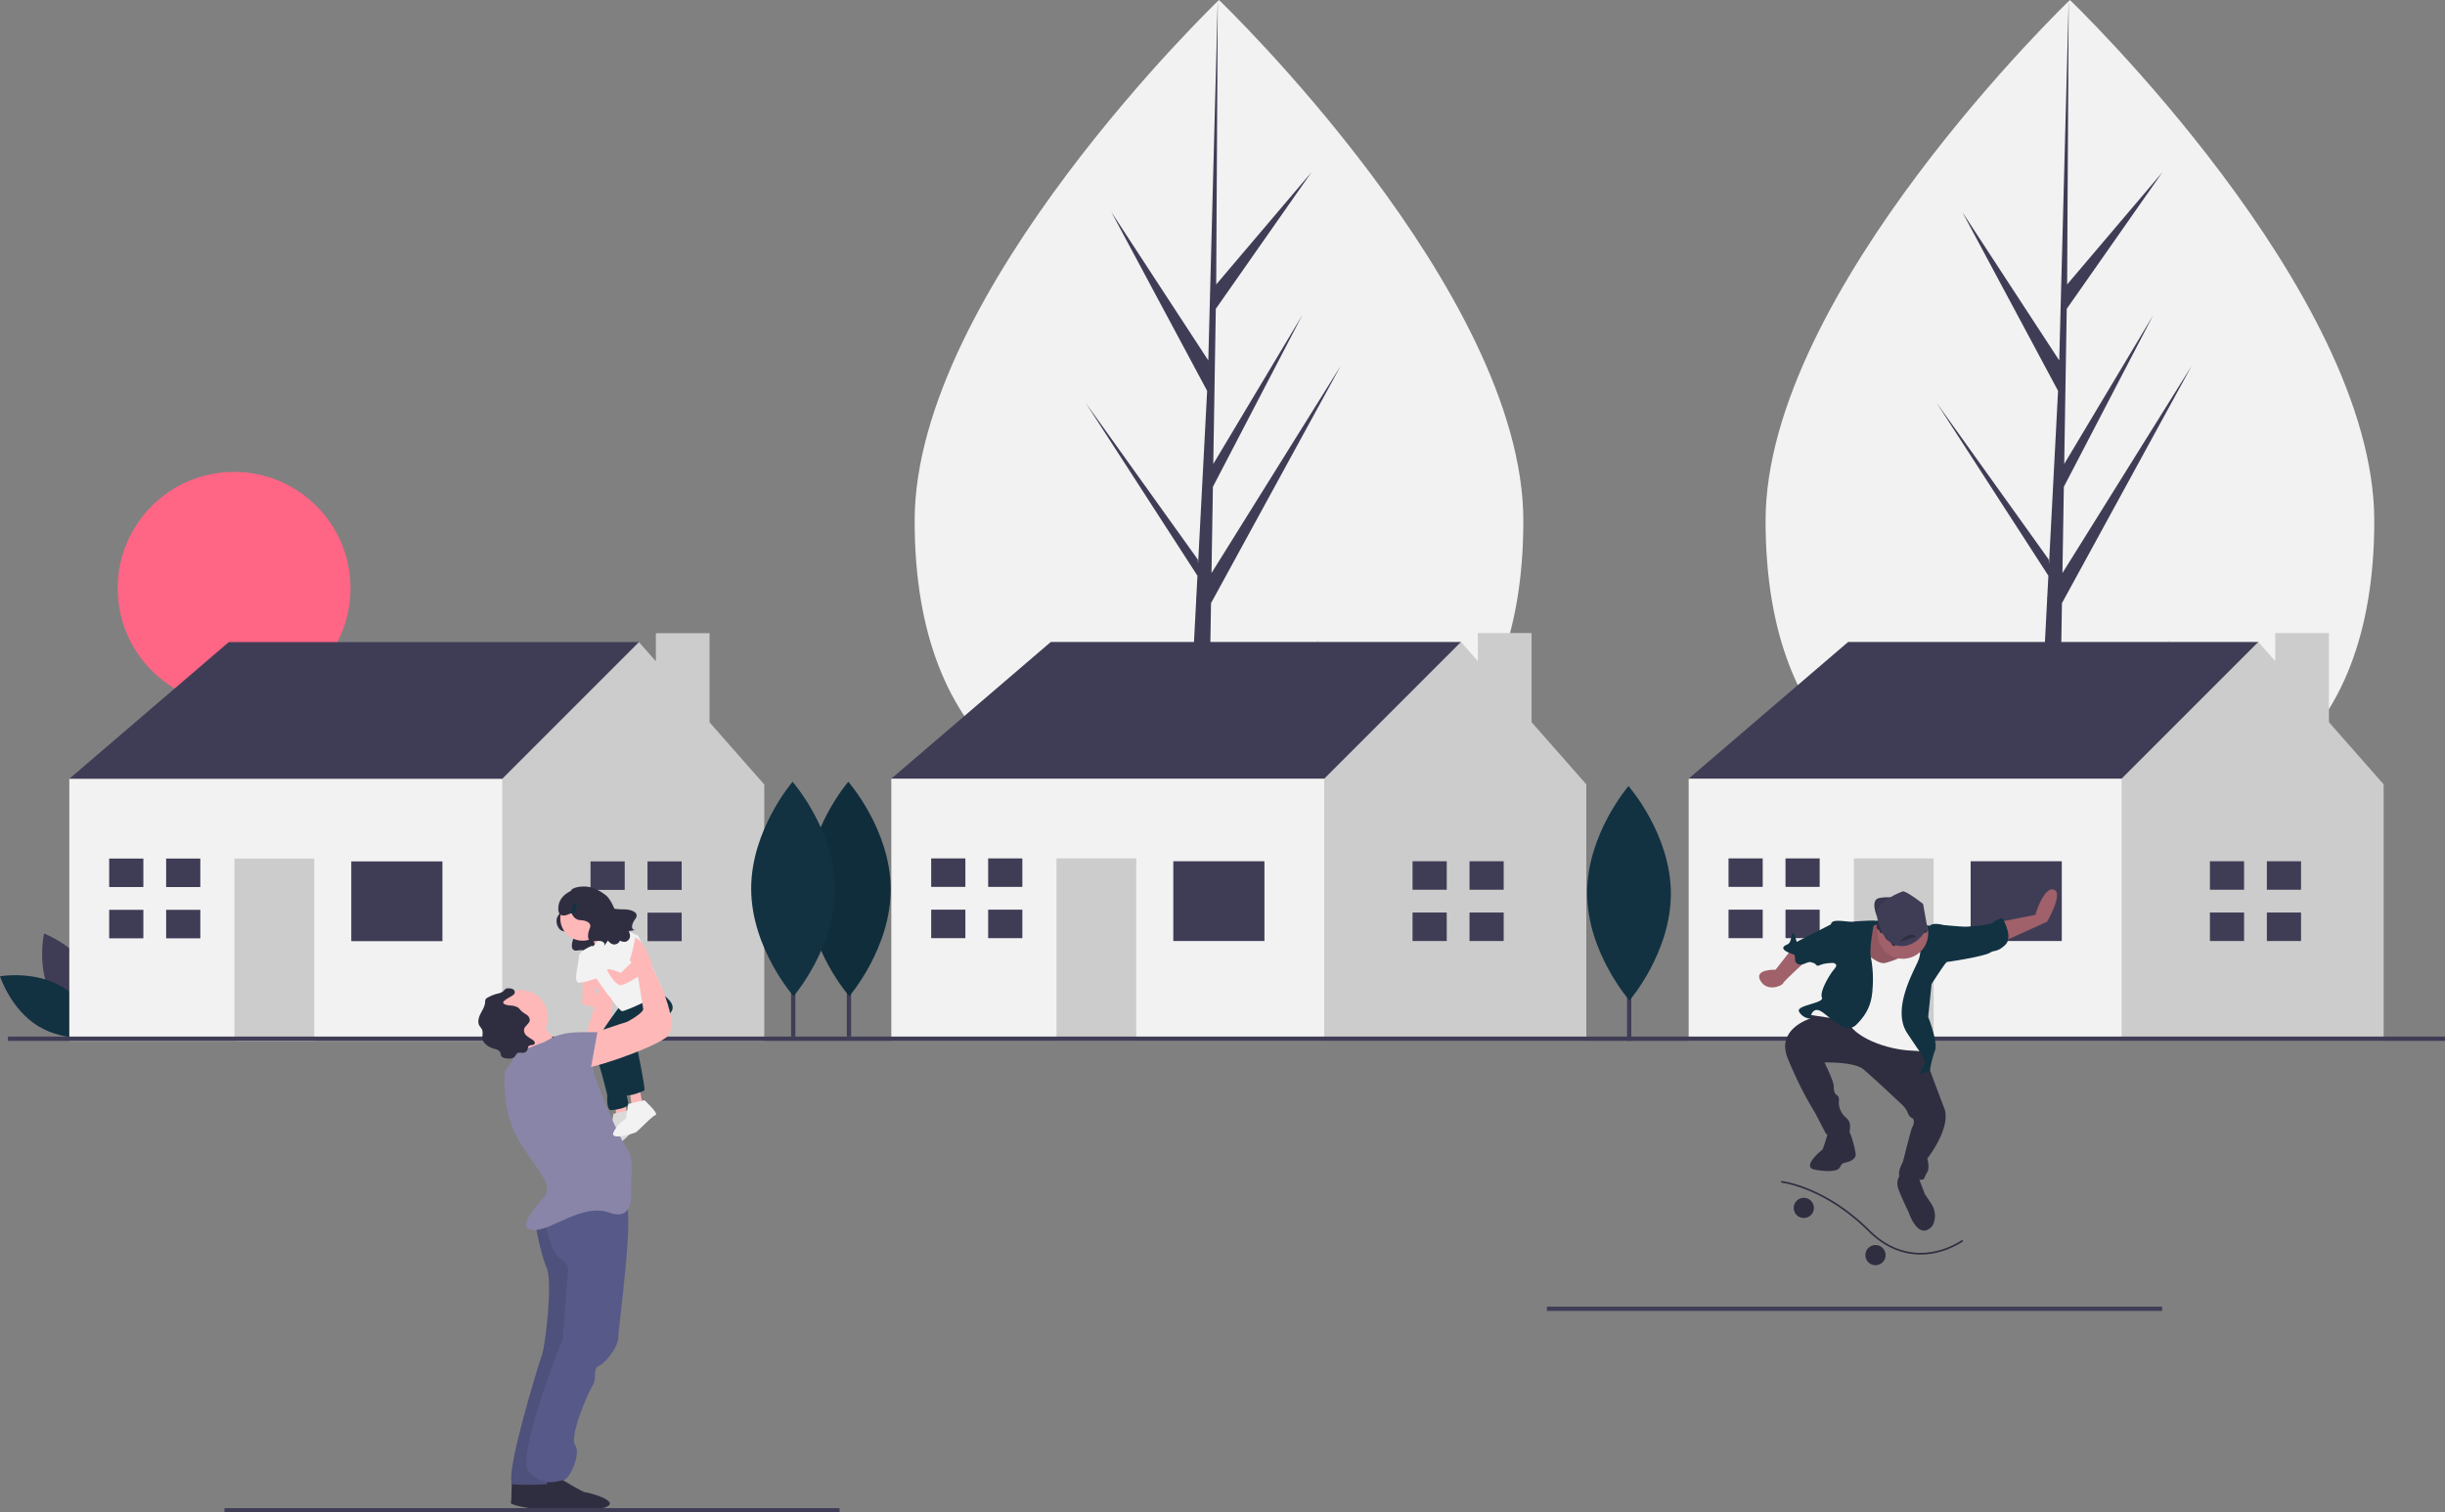 <svg id="b41107ec-0743-407f-ab78-90e6ac5363b5" data-name="Layer 1" xmlns="http://www.w3.org/2000/svg" width="1140.706" height="705.602" viewBox="0 0 1140.706 705.602"><rect x="0" y="0" width="1140.706" height="705.602" fill="#808080" stroke="none"/><title>suburbs</title><path d="M53.805,562.05c7.212,13.374,22.517,19.115,22.517,19.115s3.613-15.943-3.598-29.317-22.517-19.115-22.517-19.115S46.593,548.676,53.805,562.05Z" transform="translate(-29.647 -97.199)" fill="#3f3d56"/><path d="M58.762,557.65c13.02,7.833,18.034,23.392,18.034,23.392s-16.095,2.859-29.115-4.974S29.647,552.676,29.647,552.676,45.742,549.817,58.762,557.65Z" transform="translate(-29.647 -97.199)" fill="#123242"/><path d="M740.353,340.171c0,106.934-63.571,144.272-141.989,144.272S456.374,447.105,456.374,340.171,598.364,97.199,598.364,97.199,740.353,233.236,740.353,340.171Z" transform="translate(-29.647 -97.199)" fill="#f2f2f2"/><polygon points="563.544 370.886 564.998 281.391 625.518 170.674 565.226 267.352 565.88 227.112 607.59 147.009 566.053 216.463 566.053 216.463 567.229 144.089 611.893 80.317 567.414 132.708 568.148 0 563.532 175.682 563.911 168.435 518.501 98.927 563.183 182.347 558.952 263.176 558.826 261.031 506.476 187.885 558.667 268.61 558.138 278.719 558.043 278.871 558.087 279.701 547.352 484.772 561.694 484.772 563.415 378.848 615.478 298.321 563.544 370.886" fill="#3f3d56"/><path d="M1137.353,340.171c0,106.934-63.571,144.272-141.989,144.272S853.374,447.105,853.374,340.171,995.364,97.199,995.364,97.199,1137.353,233.236,1137.353,340.171Z" transform="translate(-29.647 -97.199)" fill="#f2f2f2"/><polygon points="960.544 370.886 961.998 281.391 1022.518 170.674 962.226 267.352 962.88 227.112 1004.59 147.009 963.053 216.463 963.053 216.463 964.229 144.089 1008.893 80.317 964.414 132.708 965.148 0 960.532 175.682 960.911 168.435 915.501 98.927 960.183 182.347 955.952 263.176 955.826 261.031 903.476 187.885 955.667 268.61 955.138 278.719 955.043 278.871 955.087 279.701 944.352 484.772 958.694 484.772 960.415 378.848 1012.478 298.321 960.544 370.886" fill="#3f3d56"/><circle cx="109.216" cy="274.472" r="54.315" fill="#ff6584"/><polygon points="40.303 376.635 32.33 363.346 106.746 299.561 298.103 299.561 298.103 318.165 229.002 392.581 149.27 408.528 40.303 376.635" fill="#3f3d56"/><polygon points="331.043 336.993 331.043 295.411 305.99 295.411 305.99 308.523 298.103 299.561 234.317 363.346 223.686 373.977 210.398 427.132 234.317 485.602 356.573 485.602 356.573 366.004 331.043 336.993" fill="#ccc"/><rect x="32.33" y="363.346" width="201.988" height="122.256" fill="#f2f2f2"/><rect x="163.887" y="401.884" width="42.524" height="37.208" fill="#3f3d56"/><rect x="109.404" y="400.555" width="37.208" height="85.047" fill="#ccc"/><polygon points="66.88 413.843 66.88 400.555 50.934 400.555 50.934 413.843 65.551 413.843 66.88 413.843" fill="#3f3d56"/><polygon points="65.551 424.474 50.934 424.474 50.934 437.763 66.88 437.763 66.88 424.474 65.551 424.474" fill="#3f3d56"/><rect x="77.511" y="400.555" width="15.946" height="13.289" fill="#3f3d56"/><rect x="77.511" y="424.474" width="15.946" height="13.289" fill="#3f3d56"/><polygon points="291.459 415.172 291.459 401.884 275.512 401.884 275.512 415.172 290.13 415.172 291.459 415.172" fill="#3f3d56"/><polygon points="290.13 425.803 275.512 425.803 275.512 439.092 291.459 439.092 291.459 425.803 290.13 425.803" fill="#3f3d56"/><rect x="302.09" y="401.884" width="15.946" height="13.289" fill="#3f3d56"/><rect x="302.09" y="425.803" width="15.946" height="13.289" fill="#3f3d56"/><polygon points="423.812 376.562 415.839 363.274 490.256 299.488 681.612 299.488 681.612 318.092 612.511 392.509 532.779 408.455 423.812 376.562" fill="#3f3d56"/><polygon points="714.553 336.92 714.553 295.338 689.499 295.338 689.499 308.45 681.612 299.488 617.827 363.274 607.196 373.904 593.907 427.059 617.827 485.529 740.082 485.529 740.082 365.931 714.553 336.92" fill="#ccc"/><rect x="415.839" y="363.274" width="201.988" height="122.256" fill="#f2f2f2"/><rect x="547.397" y="401.811" width="42.524" height="37.208" fill="#3f3d56"/><rect x="492.913" y="400.482" width="37.208" height="85.047" fill="#ccc"/><polygon points="450.39 413.77 450.39 400.482 434.443 400.482 434.443 413.77 449.061 413.77 450.39 413.77" fill="#3f3d56"/><polygon points="449.061 424.401 434.443 424.401 434.443 437.69 450.39 437.69 450.39 424.401 449.061 424.401" fill="#3f3d56"/><rect x="461.021" y="400.482" width="15.946" height="13.289" fill="#3f3d56"/><rect x="461.021" y="424.401" width="15.946" height="13.289" fill="#3f3d56"/><polygon points="674.968 415.099 674.968 401.811 659.022 401.811 659.022 415.099 673.639 415.099 674.968 415.099" fill="#3f3d56"/><polygon points="673.639 425.73 659.022 425.73 659.022 439.019 674.968 439.019 674.968 425.73 673.639 425.73" fill="#3f3d56"/><rect x="685.599" y="401.811" width="15.946" height="13.289" fill="#3f3d56"/><rect x="685.599" y="425.73" width="15.946" height="13.289" fill="#3f3d56"/><polygon points="795.812 376.562 787.839 363.274 862.256 299.488 1053.612 299.488 1053.612 318.092 984.511 392.509 904.779 408.455 795.812 376.562" fill="#3f3d56"/><polygon points="1086.553 336.92 1086.553 295.338 1061.499 295.338 1061.499 308.45 1053.612 299.488 989.827 363.274 979.196 373.904 965.907 427.059 989.827 485.529 1112.082 485.529 1112.082 365.931 1086.553 336.92" fill="#ccc"/><rect x="787.839" y="363.274" width="201.988" height="122.256" fill="#f2f2f2"/><rect x="919.397" y="401.811" width="42.524" height="37.208" fill="#3f3d56"/><rect x="864.913" y="400.482" width="37.208" height="85.047" fill="#ccc"/><polygon points="822.39 413.77 822.39 400.482 806.443 400.482 806.443 413.77 821.061 413.77 822.39 413.77" fill="#3f3d56"/><polygon points="821.061 424.401 806.443 424.401 806.443 437.69 822.39 437.69 822.39 424.401 821.061 424.401" fill="#3f3d56"/><rect x="833.021" y="400.482" width="15.946" height="13.289" fill="#3f3d56"/><rect x="833.021" y="424.401" width="15.946" height="13.289" fill="#3f3d56"/><polygon points="1046.968 415.099 1046.968 401.811 1031.022 401.811 1031.022 415.099 1045.639 415.099 1046.968 415.099" fill="#3f3d56"/><polygon points="1045.639 425.73 1031.022 425.73 1031.022 439.019 1046.968 439.019 1046.968 425.73 1045.639 425.73" fill="#3f3d56"/><rect x="1057.599" y="401.811" width="15.946" height="13.289" fill="#3f3d56"/><rect x="1057.599" y="425.73" width="15.946" height="13.289" fill="#3f3d56"/><rect x="759.082" y="406.597" width="2" height="79" fill="#3f3d56"/><path d="M809.187,513.864c.127,27.624-19.308,50.108-19.308,50.108s-19.642-22.304-19.769-49.928,19.308-50.108,19.308-50.108S809.06,486.24,809.187,513.864Z" transform="translate(-29.647 -97.199)" fill="#123242"/><rect x="395.082" y="404.597" width="2" height="79" fill="#3f3d56"/><path d="M445.187,511.864c.127,27.624-19.308,50.108-19.308,50.108s-19.642-22.304-19.769-49.928,19.308-50.108,19.308-50.108S445.06,484.24,445.187,511.864Z" transform="translate(-29.647 -97.199)" fill="#123242"/><path d="M445.187,511.864c.127,27.624-19.308,50.108-19.308,50.108s-19.642-22.304-19.769-49.928,19.308-50.108,19.308-50.108S445.06,484.24,445.187,511.864Z" transform="translate(-29.647 -97.199)" opacity="0.1"/><rect x="369.082" y="404.597" width="2" height="79" fill="#3f3d56"/><path d="M419.187,511.864c.127,27.624-19.308,50.108-19.308,50.108s-19.642-22.304-19.769-49.928,19.308-50.108,19.308-50.108S419.06,484.24,419.187,511.864Z" transform="translate(-29.647 -97.199)" fill="#123242"/><rect x="3.706" y="483.602" width="1137" height="2" fill="#3f3d56"/><path d="M290.774,520.961s1.024,1.174-.731,3.445-.338,7.2,2.997,7.326,4.951,1.522,4.148,3.362-1.77,6.211,1.861,5.546,4.779.781,4.136,1.892,1.619-2.21,1.619-2.21,2.024,3.015,4.507.904,3.471-21.24-1.592-21.564S290.774,520.961,290.774,520.961Z" transform="translate(-29.647 -97.199)" fill="#2f2e41"/><polygon points="286.797 514.735 287.95 522.812 293.143 522.812 291.412 513.581 286.797 514.735" fill="#ffb8b8"/><path d="M323.367,615.107s6.923,6.346,5.192,6.923-8.077,7.5-9.231,8.077c-1.032.516-12.115,4.038-10.385,0a15.174,15.174,0,0,1,5.769-6.346l1.154-6.923Z" transform="translate(-29.647 -97.199)" fill="#f2f2f2"/><path d="M323.367,615.107s6.923,6.346,5.192,6.923-8.077,7.5-9.231,8.077c-1.032.516-12.115,4.038-10.385,0a15.174,15.174,0,0,1,5.769-6.346l1.154-6.923Z" transform="translate(-29.647 -97.199)" opacity="0.1"/><polygon points="293.72 508.678 294.874 516.755 300.066 516.755 298.335 507.524 293.72 508.678" fill="#ffb8b8"/><path d="M301.671,584.436l7.561-25.002s-12.692-11.539-4.038-15S316.155,558.28,316.155,558.28l-2.885,30H301.732Z" transform="translate(-29.647 -97.199)" fill="#ffb8b8"/><path d="M319.328,566.069s-14.911,19.125-12.648,21.966,6.302,20.149,6.302,20.149-.577,6.923,1.731,6.923,8.077-1.154,8.077-2.885-5.192-23.654-5.192-23.654l15-19.616Z" transform="translate(-29.647 -97.199)" fill="#123242"/><path d="M320.482,567.222l15-8.077s10.385,5.192,7.5,9.808-16.154,16.731-16.154,16.731,4.038,19.616,3.462,20.192-6.923,2.885-8.654,2.308-10.962-23.077-8.654-24.231,9.808-13.269,9.808-13.269Z" transform="translate(-29.647 -97.199)" fill="#123242"/><path d="M279.52,787.955s10.385,6.346,11.539,6.346,16.731,4.038,9.808,6.923-33.462-1.154-32.885-2.885,0-12.115,1.154-12.115S279.52,787.955,279.52,787.955Z" transform="translate(-29.647 -97.199)" fill="#2f2e41"/><path d="M291.059,787.032s10.385,6.346,11.539,6.346,16.731,4.038,9.808,6.923-33.462-1.154-32.885-2.885,0-12.115,1.154-12.115S291.059,787.032,291.059,787.032Z" transform="translate(-29.647 -97.199)" fill="#2f2e41"/><path d="M279.097,666.723s2.731,15.654,5.615,22-.577,36.346-2.308,40.962-18.462,59.423-13.269,60,15.577,0,15.577,0l16.731-52.5L298.559,666.8Z" transform="translate(-29.647 -97.199)" fill="#575a88"/><path d="M279.097,666.723s2.731,15.654,5.615,22-.577,36.346-2.308,40.962-18.462,59.423-13.269,60,15.577,0,15.577,0l16.731-52.5L298.559,666.8Z" transform="translate(-29.647 -97.199)" opacity="0.1"/><path d="M283.559,665.3s2.308,15.577,7.5,19.039,3.462,6.923,3.462,6.923L292.213,721.839s-22.5,55.385-15.577,62.308,13.269,4.038,16.154,3.462,8.077-12.692,5.192-16.154,5.769-24.231,8.077-27.692,0-8.077,2.885-9.231,9.231-8.654,9.231-13.846,8.077-60.577,2.885-64.039-38.475,7.144-38.475,7.144Z" transform="translate(-29.647 -97.199)" fill="#575a88"/><circle cx="242.95" cy="474.639" r="12.692" fill="#ffb8b8"/><circle cx="271.796" cy="428.485" r="10.385" fill="#ffb8b8"/><path d="M281.251,571.838s6.923,12.692,10.385,12.692-13.846,13.269-13.846,13.269-5.769-16.731-6.923-17.308S281.251,571.838,281.251,571.838Z" transform="translate(-29.647 -97.199)" fill="#ffb8b8"/><path d="M283.559,583.376s-15,5.192-14.423,6.923-4.038,5.769-4.038,7.5-1.154,17.308,5.769,30S288.751,649.723,283.559,655.492s-13.269,15.577-4.615,15.577,22.5-12.692,35.193-8.077,9.808-12.692,9.808-12.692,1.731-13.269-1.731-17.308-15.577-32.885-15.577-36.346S295.097,579.915,292.213,579.915,283.559,583.376,283.559,583.376Z" transform="translate(-29.647 -97.199)" fill="#8985a8"/><path d="M301.443,532.03" transform="translate(-29.647 -97.199)" fill="none" stroke="#2f2e41" stroke-miterlimit="10"/><path d="M304.328,532.03s4.698,8.932,4.945,10.524,8.324-10.524,8.324-10.524l-9.231-6.346Z" transform="translate(-29.647 -97.199)" fill="#ffb8b8"/><path d="M306.059,538.953l9.808-10.385,11.539,5.192s10.761,23.654,11.438,25.385-17.208,9.808-18.938,9.808-13.846-17.885-13.846-17.885S303.174,542.415,306.059,538.953Z" transform="translate(-29.647 -97.199)" fill="#f2f2f2"/><polygon points="271.796 455.6 271.796 465.985 278.72 465.985 276.443 455.6 271.796 455.6" fill="#ffb8b8"/><path d="M305.393,560.588a4.303,4.303,0,0,0-4.064,2.732c-.451,1.22-.298,2.502,1.845,3.037,4.615,1.154,5.192,0,5.192,0s8.012-1.154,6.314-3.462-6.314-2.308-6.314-2.308Z" transform="translate(-29.647 -97.199)" fill="#ffb8b8"/><path d="M330.29,610.492s6.923,6.346,5.192,6.923-8.077,7.5-9.231,8.077c-1.032.516-12.115,4.038-10.385,0a15.174,15.174,0,0,1,5.769-6.346l1.154-6.923Z" transform="translate(-29.647 -97.199)" fill="#f2f2f2"/><path d="M268.075,562.068c.794-.465,1.732-1.045,1.755-1.965a1.739,1.739,0,0,0-1.141-1.528,5.106,5.106,0,0,0-1.994-.269,2.595,2.595,0,0,0-.771.076c-.657.203-1.036.87-1.553,1.323a6.49,6.49,0,0,1-2.753,1.101,18.026,18.026,0,0,0-4.615,1.912,2.164,2.164,0,0,0-.73.601,2.947,2.947,0,0,0-.293,1.493c-.13,1.957-1.304,3.661-2.18,5.417s-1.452,3.942-.423,5.613a19.107,19.107,0,0,1,1.141,1.62c.729,1.519-.181,3.388.346,4.988a4.363,4.363,0,0,0,1.105,1.656,8.777,8.777,0,0,0,3.635,2.201c1.311.404,2.938.673,3.451,1.945a10.34,10.34,0,0,0,.486,1.688,2.674,2.674,0,0,0,1.896.951,8.101,8.101,0,0,0,2.456.178,3.047,3.047,0,0,0,2.118-1.134,6.194,6.194,0,0,1,.858-1.265c.835-.698,2.104-.147,3.177-.332a2.324,2.324,0,0,0,1.821-1.709,3.235,3.235,0,0,1,.37-1.306c.666-.853,2.419-.251,2.859-1.239.286-.642-.312-1.321-.89-1.721a25.32,25.32,0,0,1-2.842-1.928,3.309,3.309,0,0,1-1.206-3.048c.397-1.673,2.581-2.594,2.653-4.312a3.089,3.089,0,0,0-1.457-2.434,22.452,22.452,0,0,1-2.417-1.692c-.517-.501-.907-1.129-1.47-1.579a6.895,6.895,0,0,0-3.703-1.045c-.695-.071-3.466-.392-3.357-1.45C264.494,563.999,267.37,562.481,268.075,562.068Z" transform="translate(-29.647 -97.199)" fill="#2f2e41"/><path d="M306.059,538.376s-6.346,2.308-6.346,5.192-2.885,12.115,0,12.115,8.654-2.215,8.654-2.215Z" transform="translate(-29.647 -97.199)" fill="#f2f2f2"/><path d="M304.328,579.915s16.731-5.769,17.308-5.769,8.654-4.615,8.077-6.346l-2.308-14.423s-9.231-19.039-2.885-19.039,9.808,15,9.808,15,13.846,25.962,6.346,31.731-38.654,16.154-40.385,14.423S304.328,579.915,304.328,579.915Z" transform="translate(-29.647 -97.199)" fill="#ffb8b8"/><path d="M320.482,542.415l3.894,3.753-5.048,4.901s-6.923-2.885-6.346-1.154,4.038,6.923,6.346,6.923,14.318-7.5,14.371-9.808-7.448-10.385-9.178-10.962S320.482,542.415,320.482,542.415Z" transform="translate(-29.647 -97.199)" fill="#ffb8b8"/><path d="M313.16,538.393s8.476,7.483,9.63,7.483,3.252-11.243,3.252-11.243-6.839-4.456-9.373-3.241S313.16,538.393,313.16,538.393Z" transform="translate(-29.647 -97.199)" fill="#f2f2f2"/><path d="M283.559,586.838s0-8.077,17.308-8.077h7.5l-3.462,19.039-11.539,3.462Z" transform="translate(-29.647 -97.199)" fill="#8985a8"/><path d="M321.365,521.475a44.799,44.799,0,0,1-5.075-.313c-1.323-3.197-3.008-5.879-4.83-6.879a18.273,18.273,0,0,0-4.854-2.664c-3.844-1.633-10.243-.614-10.617,1.243-7.564,3.614-5.653,9.962-5.653,9.962,1.175,2.484,3.812,1.383,6.049.258a4.42,4.42,0,0,0,3.852,3.402c3.694.139,5.485,1.686,4.595,3.724s-1.961,6.881,2.062,6.144,5.294.865,4.582,2.096,1.794-2.448,1.794-2.448,2.242,3.34,4.993,1.002a2.088,2.088,0,0,0,.573-.982,4.136,4.136,0,0,0,2.868.502c3.296-1.475,1.249-4.937,1.249-4.937s4.4-.675,2.982-.563-2.315-1.726.084-5.038S323.588,521.55,321.365,521.475Z" transform="translate(-29.647 -97.199)" fill="#2f2e41"/><rect x="296.54" y="518.472" width="1.731" height="5.192" transform="translate(150.102 -164.449) rotate(18.407)" fill="#123242"/><rect x="104.706" y="703.602" width="287" height="2" fill="#3f3d56"/><rect x="721.706" y="609.602" width="287" height="2" fill="#3f3d56"/><path d="M963.063,527.192l16.128-3.147s3.934-13.374,8.654-11.801-3.147,14.948-3.147,14.948L962.276,537.419Z" transform="translate(-29.647 -97.199)" fill="#a0616a"/><path d="M865.116,540.566l-7.081,9.047s-10.227-.393-7.081,5.114,10.227,2.36,10.621,1.18,11.801-11.408,11.801-11.408Z" transform="translate(-29.647 -97.199)" fill="#a0616a"/><path d="M894.028,530.142l5.9-3.147s25.175-1.967,34.616,4.327-39.73,7.081-39.73,7.081Z" transform="translate(-29.647 -97.199)" fill="#123242"/><path d="M905.239,524.438s-3.147-7.474,1.18-8.261a19.421,19.421,0,0,1,7.474,0l-4.72,3.934Z" transform="translate(-29.647 -97.199)" fill="#3f3d56"/><path d="M905.239,524.438s-3.147-7.474,1.18-8.261a19.421,19.421,0,0,1,7.474,0l-4.72,3.934Z" transform="translate(-29.647 -97.199)" opacity="0.1"/><path d="M883.604,569.675l-11.408-.787,1.967,3.54s-15.735,4.72-10.621,18.095a172.851,172.851,0,0,0,12.981,25.962l5.114,9.834s10.621,1.573,11.014-1.573,0-4.72-1.967-6.294a9.635,9.635,0,0,1-3.147-6.294c0-1.573.393-3.147-.787-3.934s-1.573-1.967-1.573-4.327-4.327-11.014-4.327-11.014,13.768-.393,18.095,3.147,18.488,16.915,18.488,16.915a11.917,11.917,0,0,1,1.967,2.754c.787,1.573.787,2.36,2.36,3.147s.393,3.934,0,4.327S917.433,639.3,917.433,639.3s-4.327,7.474.393,7.867,9.047.787,9.441,0a21.385,21.385,0,0,1,1.573-3.147c1.18-1.967,0-6.294,0-6.294s11.408-14.554,7.867-23.602-11.014-29.502-11.014-29.502l-11.408-4.72-20.848-7.474Z" transform="translate(-29.647 -97.199)" fill="#2f2e41"/><path d="M882.817,624.352s-2.36,9.047-3.147,9.441-9.441,7.867-3.54,9.047,10.227.787,11.408-.393.787-2.36,2.754-2.754,5.507-1.573,5.114-4.327-2.36-10.227-3.54-11.014S882.817,624.352,882.817,624.352Z" transform="translate(-29.647 -97.199)" fill="#2f2e41"/><path d="M917.039,644.414s-3.54,2.754-1.573,7.867,4.72,10.621,4.72,10.621,3.147,9.834,8.261,8.261a5.577,5.577,0,0,0,3.617-4.226,10.108,10.108,0,0,0-1.429-8.225l-2.975-4.463-3.147-8.261Z" transform="translate(-29.647 -97.199)" fill="#2f2e41"/><path d="M907.205,528.765s-4.72-.393-5.507.787-4.327,16.915,0,18.488,17.308,4.327,19.275,2.36,2.754-19.275,2.754-19.275Z" transform="translate(-29.647 -97.199)" fill="#a0616a"/><path d="M907.205,528.765s-4.72-.393-5.507.787-4.327,16.915,0,18.488,17.308,4.327,19.275,2.36,2.754-19.275,2.754-19.275Z" transform="translate(-29.647 -97.199)" opacity="0.1"/><path d="M900.125,541.746s5.507,5.507,9.047,4.72,11.801-4.327,12.588-5.9,10.621-1.967,10.621-1.967l-10.621,29.502,7.474,24.782s4.327-5.114-7.474-5.507-27.535-6.294-30.289-14.161c0,0-17.308-2.36-18.095-2.754S875.343,567.708,875.343,567.708l11.408-3.147,8.261-10.621Z" transform="translate(-29.647 -97.199)" fill="#f2f2f2"/><path d="M903.665,529.552s1.967-2.754,0-2.754a75.795,75.795,0,0,0-9.441.393c-1.967.393-9.441-1.573-10.227.787s-.787,16.915.787,18.095,2.36,1.18.393,3.54-6.687,10.227-5.507,12.981-12.588,3.54-10.621,6.687a6.461,6.461,0,0,0,5.114,3.147s.787-6.294,5.507-3.147,11.014,11.014,16.128,5.9,7.081-9.834,7.474-16.521a55.677,55.677,0,0,0-.787-14.948C901.698,539.779,903.665,529.552,903.665,529.552Z" transform="translate(-29.647 -97.199)" fill="#123242"/><path d="M924.12,537.026s3.147,2.754,0,9.441-11.408,22.422-4.72,32.649,9.441,12.981,7.867,14.948a7.641,7.641,0,0,0-1.573,4.327l4.327-1.573a49.504,49.504,0,0,1,2.36-9.441c1.573-3.934-3.147-15.735-3.147-15.735l1.573-15.341s6.294-9.834,7.081-10.227-1.573-17.308-1.573-17.308-3.934-1.18-5.9,0S924.12,537.026,924.12,537.026Z" transform="translate(-29.647 -97.199)" fill="#123242"/><path d="M886.357,528.372H883.997l-16.128,8.261s-1.18-5.114-1.967-3.934-.393,4.327-2.36,5.114-3.147,1.967,0,3.54,3.54.393,3.54,3.147,2.36,3.147,4.327,2.36,2.36-1.18,4.327-.393.787,1.967,3.54.787,9.834-.787,9.834-.787Z" transform="translate(-29.647 -97.199)" fill="#123242"/><path d="M933.561,529.552l2.754-.787s8.261.787,10.227.787,3.934-.393,5.114-.393,7.081-.787,7.867-1.573,4.327-2.754,4.72-1.573,4.72,8.654.787,12.194-4.72,1.967-7.081,3.54-21.242,4.72-21.635,4.327S933.561,529.552,933.561,529.552Z" transform="translate(-29.647 -97.199)" fill="#123242"/><circle cx="887.786" cy="435.5" r="11.801" fill="#a0616a"/><path d="M908.749,533.173a2.235,2.235,0,0,1,.244.826,3.09,3.09,0,0,0,2.957,2.382,1.846,1.846,0,0,0,1.601,2.235,10.173,10.173,0,0,0,1.753-3.433,3.152,3.152,0,0,1,.592-1.346,2.703,2.703,0,0,1,1.68-.631,88.324,88.324,0,0,1,9.465-.705,2.353,2.353,0,0,0,1.244-.254c.889-.573.593-1.955.031-2.852a8.924,8.924,0,0,0-4.759-3.714,22.525,22.525,0,0,0-4.383-.726,54.038,54.038,0,0,0-5.925-.615,9.697,9.697,0,0,0-5.666,1.515c-1.183.834-3.124,3.17-2.174,4.644.152.236.632.352.837.593.278.327.279.822.595,1.119C907.369,532.707,908.325,532.55,908.749,533.173Z" transform="translate(-29.647 -97.199)" fill="#2f2e41"/><path d="M917.433,513.031s-13.374,4.72-12.194,11.408,4.72,14.554,12.194,14.161,11.408-8.529,11.408-8.529l-1.967-11.14S919.4,513.031,917.433,513.031Z" transform="translate(-29.647 -97.199)" fill="#3f3d56"/><path d="M915.745,536.636s5.258-5.705,7.905-2.397C923.65,534.239,923.53,534.075,915.745,536.636Z" transform="translate(-29.647 -97.199)" fill="#2f2e41"/><path d="M925.673,682.497c-7.051,0-15.776-2.336-24.277-10.779-20.813-20.671-40.586-22.744-40.783-22.762l.073-.784c.2.019,20.254,2.12,41.265,22.988,10.796,10.723,21.94,11.379,29.387,10.042a36.726,36.726,0,0,0,13.767-5.549l.465.635a37.545,37.545,0,0,1-14.062,5.683A32.845,32.845,0,0,1,925.673,682.497Z" transform="translate(-29.647 -97.199)" fill="#2f2e41"/><circle cx="841.566" cy="563.539" r="4.72" fill="#2f2e41"/><circle cx="875.002" cy="585.568" r="4.72" fill="#2f2e41"/></svg>